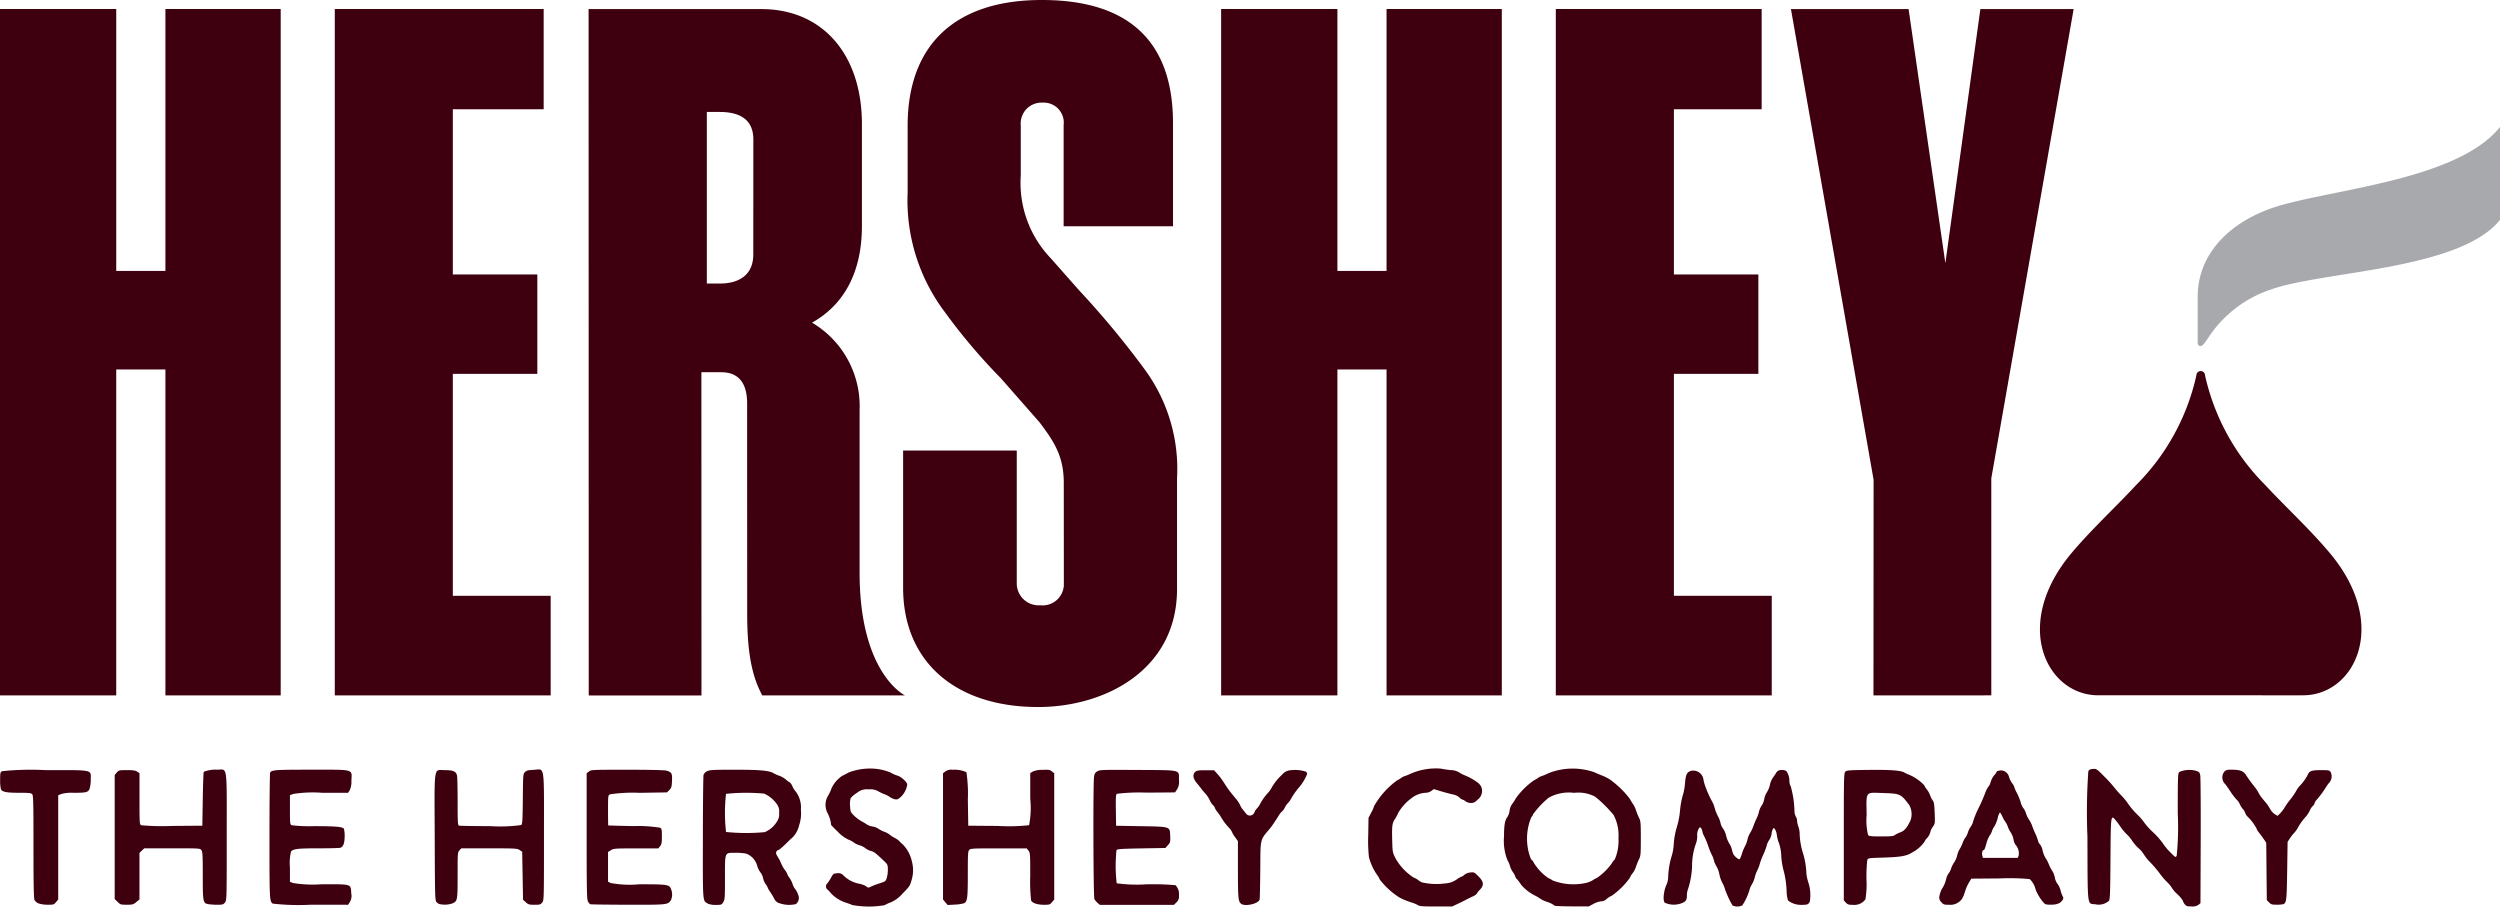 <svg id="Grupo_17642" data-name="Grupo 17642" xmlns="http://www.w3.org/2000/svg" width="233.17" height="84.557" viewBox="0 0 233.17 84.557">
  <path id="path504" d="M-23.588,0l-7.68,43.763,0,20.246-10.991.005.013-20.11L-49.955,0h10.972s2.557,17.682,3.431,23.707C-34.725,17.676-32.289,0-32.289,0Z" transform="translate(216.993 0.846)" fill="#3e000f"/>
  <path id="path508" d="M-22.612-47.029V-62.208a9.049,9.049,0,0,0-4.436-8.148c3-1.677,4.653-4.715,4.653-9.023v-9.488c0-6.522-3.682-10.733-9.376-10.733H-47.888l.013,64.015H-37.36l-.008-30.146h1.76c.618,0,2.506,0,2.506,2.9l.005,19.481c0,2.431.145,5.218,1.217,7.383l.187.38h13.32s-4.238-2-4.238-11.445m-9.916-29.694c0,2.458-2.137,2.72-3.051,2.72l-1.281,0v-16h1.2c2.078,0,3.137.861,3.137,2.565Z" transform="translate(102.785 100.448)" fill="#3e000f"/>
  <path id="path512" d="M-.378-10.5v6.2A17.3,17.3,0,0,0,3.106,6.891a54.116,54.116,0,0,0,5.2,6.14l3.626,4.132c1.353,1.795,2.252,3.155,2.252,5.64l.007,9.549a1.981,1.981,0,0,1-2.2,1.864A2.043,2.043,0,0,1,9.8,32.1V19.783H-.8v12.8c0,6.862,4.83,11.124,12.6,11.124,6.236-.005,12.948-3.45,12.948-11.007V22.356a15.651,15.651,0,0,0-3.024-10.146,81.812,81.812,0,0,0-6.14-7.4L12.953,1.831a10.149,10.149,0,0,1-2.781-7.68l0-4.722a1.942,1.942,0,0,1,.546-1.509,1.942,1.942,0,0,1,1.495-.583,1.868,1.868,0,0,1,1.958,2.094v9.438h10.2v-9.622c0-7.619-4.117-11.483-12.234-11.483C4.064-22.237-.378-18.073-.378-10.5" transform="translate(85.032 22.236)" fill="#3e000f"/>
  <path id="path516" d="M-13.8,0V24.429h-4.584V0H-29.228V64.017h10.844v-30.4H-13.8v30.4h10.75V0Z" transform="translate(143.121 0.84)" fill="#3e000f"/>
  <path id="path520" d="M-13.8,0V24.429h-4.586V0H-29.228V64.017h10.841v-30.4H-13.8v30.4H-3.048V0Z" transform="translate(29.228 0.84)" fill="#3e000f"/>
  <path id="path524" d="M-9.849-48.96v-20.7h7.881v-9.272H-9.849V-94.339h8.472v-9.351H-20.859v64.019H-.723v-9.29Z" transform="translate(52.084 104.53)" fill="#3e000f"/>
  <path id="path528" d="M-9.849-48.96v-20.7h7.878v-9.272H-9.849V-94.339h8.185v-9.351h-19.2v64.019H-.723v-9.29Z" transform="translate(165.971 104.53)" fill="#3e000f"/>
  <path id="path540" d="M903.179,3177.439c0-3.695,2.626-6.72,6.87-8.223,5-1.746,17.257-2.477,21.324-7.583v8.667c-3.757,4.685-16.419,4.75-21.324,6.477a11.218,11.218,0,0,0-6.009,4.709c-.353.484-.422.575-.62.575-.176,0-.241-.155-.241-.311Z" transform="translate(-698.204 -3149.791)" fill="#a8a9ad"/>
  <path id="path544" d="M880.749,3235.02c-4.835,0-8.1-6.589-2.5-13.264,1.883-2.238,4.086-4.252,6.044-6.365a20.811,20.811,0,0,0,5.6-10.207.405.405,0,0,1,.81,0,20.837,20.837,0,0,0,5.595,10.207c1.961,2.112,4.167,4.126,6.044,6.365,5.607,6.675,2.337,13.264-2.5,13.264Z" transform="translate(-685.042 -3170.171)" fill="#3e000f"/>
  <path id="path4188" d="M3.576,1040.678a.806.806,0,0,1-.379-.317c-.064-.141-.091-1.578-.091-4.973,0-4.234-.014-4.788-.125-4.9s-.331-.125-1.224-.125c-1.147,0-1.551-.077-1.682-.322a3.3,3.3,0,0,1-.078-.87c0-.663.014-.728.179-.822a26,26,0,0,1,4.058-.1c4.562,0,4.214-.074,4.214.892a2.914,2.914,0,0,1-.111.853c-.136.326-.306.369-1.5.369a3.584,3.584,0,0,0-1.146.116l-.277.116v9.723l-.206.245c-.2.233-.235.245-.777.241a2.819,2.819,0,0,1-.859-.124Z" transform="translate(0.016 -956.421)" fill="#3e000f"/>
  <path id="path4190" d="M20.513,1040.489l-.271-.271v-11.568l.193-.224c.186-.215.22-.224.941-.224.581,0,.8.031.963.141l.216.141v2.387c0,2.289.006,2.391.158,2.471a22,22,0,0,0,2.93.063l2.774-.021.04-2.485c.022-1.367.064-2.509.093-2.538a2.848,2.848,0,0,1,1.242-.2c.991-.005.9-.657.9,6.246,0,5.878,0,5.931-.165,6.139-.149.189-.217.211-.7.211a6.631,6.631,0,0,1-.835-.053c-.515-.085-.535-.186-.535-2.677,0-1.843-.019-2.206-.124-2.356-.124-.177-.128-.177-2.726-.177H23l-.224.214-.224.214v4.343l-.3.245c-.272.224-.346.245-.885.245-.562,0-.6-.011-.859-.271Z" transform="translate(-9.545 -956.373)" fill="#3e000f"/>
  <path id="path4192" d="M47.9,1040.67c-.31-.238-.312-.277-.311-6.291,0-3.215.027-5.885.06-5.933.169-.253.425-.271,3.826-.271,4.1,0,3.8-.083,3.755,1.031a1.9,1.9,0,0,1-.169.907l-.141.215H52.483a11.5,11.5,0,0,0-2.709.115l-.277.116v1.357c0,1.26.011,1.363.154,1.439a13.943,13.943,0,0,0,2.133.086c2.03.005,2.624.057,2.745.247a2.359,2.359,0,0,1,.07.69c0,.656-.132,1.006-.414,1.081-.1.027-1.029.05-2.064.05-1.9,0-2.322.053-2.524.305a4.548,4.548,0,0,0-.1,1.469v1.344l.277.116a11.432,11.432,0,0,0,2.7.116c2.837,0,2.684-.047,2.742.855a1.1,1.1,0,0,1-.129.8l-.163.259-3.449-.005a21.843,21.843,0,0,1-3.576-.1Z" transform="translate(-22.455 -956.387)" fill="#3e000f"/>
  <path id="path4194" d="M77.264,1040.7a.706.706,0,0,1-.317-.2c-.141-.156-.149-.446-.169-6.045-.025-6.92-.126-6.258.954-6.26.782,0,1.05.123,1.13.521.028.14.053,1.233.053,2.428,0,1.909.015,2.18.126,2.223.069.026,1.372.049,2.9.049a14.413,14.413,0,0,0,2.9-.1c.115-.088.134-.38.155-2.428.023-2.3.026-2.333.2-2.511.151-.151.285-.186.809-.211,1.066-.049.963-.716.963,6.235,0,5.878,0,5.931-.165,6.139-.15.19-.216.211-.716.211s-.577-.023-.811-.233l-.26-.233-.04-2.24-.04-2.241-.239-.158c-.226-.149-.384-.158-2.837-.158h-2.6l-.173.185c-.169.18-.173.237-.173,2.335,0,2.385-.006,2.415-.528,2.632a2.288,2.288,0,0,1-1.12.056Z" transform="translate(-36.233 -956.365)" fill="#3e000f"/>
  <path id="path4196" d="M103.978,1040.729a.68.68,0,0,1-.219-.269c-.1-.2-.118-1.072-.118-6.086v-5.859l.211-.165c.2-.161.291-.165,3.568-.165,2.062,0,3.472.032,3.654.083.5.138.561.256.528.965-.025.555-.053.647-.249.845l-.221.22-2.569.04a14.284,14.284,0,0,0-2.749.142c-.175.1-.179.135-.179,1.495,0,.766.009,1.4.02,1.406s1.06.035,2.332.061a12.84,12.84,0,0,1,2.492.149c.165.093.179.158.179.805,0,.592-.026.739-.165.914l-.165.211H108.25c-1.966,0-2.092.009-2.346.166l-.269.166v2.774l.235.121a9.621,9.621,0,0,0,2.675.121c2.7,0,2.818.019,2.981.488a1.272,1.272,0,0,1-.036,1.01c-.289.412-.327.417-4,.41-1.877-.005-3.458-.025-3.514-.047Z" transform="translate(-48.925 -956.393)" fill="#3e000f"/>
  <path id="path4198" d="M124.636,1040.658c-.494-.268-.471.037-.462-6.156,0-3.1.032-5.734.062-5.843a.65.65,0,0,1,.331-.339c.244-.123.546-.139,2.589-.139,2.38,0,3.22.078,3.632.337a2.723,2.723,0,0,0,.514.224,2.212,2.212,0,0,1,.633.369,1.717,1.717,0,0,0,.369.267,1.063,1.063,0,0,1,.231.369,1.869,1.869,0,0,0,.325.5,2.459,2.459,0,0,1,.455,1.661,3.483,3.483,0,0,1-.173,1.484,2.279,2.279,0,0,1-.829,1.3c-.686.692-1.028.988-1.135.988-.039,0-.106.067-.15.148-.061.115-.029.228.142.5a3.691,3.691,0,0,1,.308.6,2.929,2.929,0,0,0,.334.59,1.721,1.721,0,0,1,.247.414,1.1,1.1,0,0,0,.189.327,2.288,2.288,0,0,1,.289.573,1.547,1.547,0,0,0,.247.481,1.8,1.8,0,0,1,.264.5.727.727,0,0,1-.2.9,2.708,2.708,0,0,1-1.472-.063.78.78,0,0,1-.558-.46,6.3,6.3,0,0,0-.379-.633,1.628,1.628,0,0,1-.219-.383,1.153,1.153,0,0,0-.189-.32,1.6,1.6,0,0,1-.245-.573,1.206,1.206,0,0,0-.24-.518,1.921,1.921,0,0,1-.309-.638,1.694,1.694,0,0,0-1.013-1.117,5.229,5.229,0,0,0-1.008-.079c-1.034,0-.982-.126-.982,2.35,0,1.848-.012,2.015-.158,2.254s-.173.259-.7.256a2.007,2.007,0,0,1-.747-.116Zm5.3-6.653a2.4,2.4,0,0,0,1.137-.977,1.179,1.179,0,0,0,.211-.814,1.12,1.12,0,0,0-.219-.836,2.873,2.873,0,0,0-1.179-.969,18.056,18.056,0,0,0-3.552.022,15.611,15.611,0,0,0,0,3.556,18.761,18.761,0,0,0,3.605.017Z" transform="translate(-58.618 -956.39)" fill="#3e000f"/>
  <path id="path4204" d="M148.352,1040.71c-.154-.069-.478-.187-.72-.264a3.3,3.3,0,0,1-1.348-.91,1.328,1.328,0,0,0-.259-.273.392.392,0,0,1,0-.594,3.478,3.478,0,0,0,.339-.525c.186-.346.225-.373.55-.4a.623.623,0,0,1,.6.2,2.85,2.85,0,0,0,1.428.766,2.082,2.082,0,0,1,.686.242c.173.159.23.159.5.015a6.675,6.675,0,0,1,.767-.287c.528-.166.557-.189.662-.5a2.892,2.892,0,0,0,.1-.792c-.009-.454-.017-.471-.449-.877-.756-.711-.814-.753-1.156-.856a1.532,1.532,0,0,1-.5-.257,1.664,1.664,0,0,0-.536-.268,1.743,1.743,0,0,1-.531-.256,2.042,2.042,0,0,0-.523-.277,3.379,3.379,0,0,1-.976-.73c-.34-.329-.618-.612-.618-.628a3,3,0,0,0-.338-1.114,1.661,1.661,0,0,1,.076-1.656,3.47,3.47,0,0,0,.291-.64,2.85,2.85,0,0,1,1.03-1.189,3.6,3.6,0,0,0,.535-.28,5.557,5.557,0,0,1,1.993-.385,5.015,5.015,0,0,1,1.969.378,2.607,2.607,0,0,0,.633.284c.334.088.906.61.906.828a1.953,1.953,0,0,1-.574,1.135c-.272.245-.361.283-.572.242a1.423,1.423,0,0,1-.472-.211,2.4,2.4,0,0,0-.52-.268,3.7,3.7,0,0,1-.575-.274,1.478,1.478,0,0,0-.876-.169,1.414,1.414,0,0,0-1.1.325,2.43,2.43,0,0,0-.585.488,2.019,2.019,0,0,0-.055.731c.031.55.043.58.383.913a3.381,3.381,0,0,0,.674.51,3.845,3.845,0,0,1,.5.3,1.378,1.378,0,0,0,.533.193,1.4,1.4,0,0,1,.554.211,2.31,2.31,0,0,0,.542.278,1.809,1.809,0,0,1,.5.268,2.68,2.68,0,0,0,.481.31,1.75,1.75,0,0,1,.447.317,1.957,1.957,0,0,0,.279.264,3.245,3.245,0,0,1,.861,1.563,3.167,3.167,0,0,1-.024,1.81c-.14.5-.2.6-.817,1.214a3.036,3.036,0,0,1-1.095.83,3.609,3.609,0,0,0-.6.277,8.666,8.666,0,0,1-3-.015Z" transform="translate(-68.849 -956.295)" fill="#3e000f"/>
  <path id="path4206" d="M166.825,1040.532l-.215-.255V1028.5l.211-.165a.977.977,0,0,1,.7-.162,2.623,2.623,0,0,1,1.272.23,13.391,13.391,0,0,1,.133,2.541l.04,2.448,2.781.021a16.893,16.893,0,0,0,2.89-.069,8.38,8.38,0,0,0,.109-2.471v-2.38l.211-.137a2,2,0,0,1,.9-.17c.613-.029.711-.014.907.141l.219.174v11.776l-.206.245c-.193.23-.241.245-.748.245-.6,0-1.068-.155-1.2-.393a15.6,15.6,0,0,1-.083-2.3c0-2.052-.007-2.156-.165-2.357l-.165-.211H171.8c-2.428,0-2.622.01-2.745.146s-.132.4-.132,2.26c0,2.217-.042,2.548-.343,2.709a3.362,3.362,0,0,1-.853.128l-.686.039-.215-.255Z" transform="translate(-78.657 -956.38)" fill="#3e000f"/>
  <path id="path4208" d="M193.578,1040.611a1.414,1.414,0,0,1-.3-.353c-.1-.192-.129-10.7-.035-11.384.042-.31.1-.406.3-.53.235-.145.422-.151,3.767-.131,4.161.025,3.853-.049,3.853.938a1.311,1.311,0,0,1-.183.885l-.183.271-2.661.021a16.905,16.905,0,0,0-2.769.111c-.086.071-.106.394-.087,1.534l.022,1.444,2.272.04c2.828.05,2.741.022,2.774.893.022.581.011.626-.211.876l-.236.264-2.242.04c-1.876.033-2.254.06-2.318.158a13.7,13.7,0,0,0,.017,3.094,13.384,13.384,0,0,0,2.716.1,24.527,24.527,0,0,1,2.766.078,1.174,1.174,0,0,1,.322.977.691.691,0,0,1-.233.626l-.233.233h-6.909l-.211-.179Z" transform="translate(-91.206 -956.401)" fill="#3e000f"/>
  <path id="path4210" d="M215.309,1040.7c-.268-.2-.3-.525-.3-3.195v-2.646l-.279-.393a2.1,2.1,0,0,1-.279-.469,1.318,1.318,0,0,0-.259-.369,5.233,5.233,0,0,1-.724-.95,5.3,5.3,0,0,0-.388-.563,1.129,1.129,0,0,1-.224-.366.5.5,0,0,0-.17-.241,1.637,1.637,0,0,1-.309-.475,2.4,2.4,0,0,0-.369-.569c-.126-.135-.307-.349-.4-.475s-.3-.385-.459-.575c-.336-.409-.379-.78-.118-1.016.14-.127.293-.151.957-.151h.792l.314.343a5.654,5.654,0,0,1,.521.677c.114.184.3.459.4.613.2.286.292.4.83,1.056a2.506,2.506,0,0,1,.367.558,1.7,1.7,0,0,0,.264.435c.115.14.264.325.328.412a.452.452,0,0,0,.748-.177,1.126,1.126,0,0,1,.242-.364,1.743,1.743,0,0,0,.3-.439,4.961,4.961,0,0,1,.761-1.049,2.561,2.561,0,0,0,.31-.455,4.712,4.712,0,0,1,.943-1.172,1.127,1.127,0,0,1,.817-.438,3.276,3.276,0,0,1,1.438.138.308.308,0,0,1,.1.211,4.33,4.33,0,0,1-.748,1.243,6.768,6.768,0,0,0-.758,1.082,1.717,1.717,0,0,1-.288.393,1.617,1.617,0,0,0-.284.409,1.207,1.207,0,0,1-.258.364,1.247,1.247,0,0,0-.26.311c-.393.624-.676,1.045-.828,1.228-1,1.207-.918.882-.944,3.906-.012,1.425-.04,2.672-.061,2.769-.087.394-1.354.686-1.732.4Z" transform="translate(-99.551 -956.409)" fill="#3e000f"/>
  <path id="path4212" d="M246.383,1040.713a3.232,3.232,0,0,0-.7-.284,6.563,6.563,0,0,1-1.037-.436,7.1,7.1,0,0,1-1.84-1.686,1.529,1.529,0,0,0-.227-.4,5.224,5.224,0,0,1-.78-1.7,14.791,14.791,0,0,1-.061-2.046l.026-1.6.259-.494a2.784,2.784,0,0,0,.259-.6,7.644,7.644,0,0,1,2.153-2.4,2.682,2.682,0,0,0,.4-.241,1.065,1.065,0,0,1,.317-.158c.11-.033.415-.158.678-.28a5.926,5.926,0,0,1,2.681-.414,9.493,9.493,0,0,0,.963.141,1.525,1.525,0,0,1,.724.2,2.822,2.822,0,0,0,.581.3,5.451,5.451,0,0,1,1.218.7,1.093,1.093,0,0,1,.3.405,1.009,1.009,0,0,1-.359,1.151c-.258.253-.373.31-.622.309a.9.9,0,0,1-.5-.158.772.772,0,0,0-.288-.158.7.7,0,0,1-.286-.2,1.329,1.329,0,0,0-.629-.287c-.237-.049-.73-.181-1.095-.292l-.663-.2-.231.17a.974.974,0,0,1-.5.171,2.367,2.367,0,0,0-1.408.548,4.356,4.356,0,0,0-1.2,1.365,3.514,3.514,0,0,1-.292.546c-.251.37-.286.645-.252,1.953.029,1.12.035,1.153.308,1.694a5.109,5.109,0,0,0,1.7,1.806,1.393,1.393,0,0,1,.411.227,1.394,1.394,0,0,0,.367.222,6.071,6.071,0,0,0,2.145.094,2.046,2.046,0,0,0,1.077-.366,2.212,2.212,0,0,1,.475-.273.655.655,0,0,0,.253-.169,1.041,1.041,0,0,1,.544-.211c.352-.04.378-.027.762.357.513.513.542.826.119,1.274a1.448,1.448,0,0,0-.279.36,1.2,1.2,0,0,1-.419.264c-.23.11-.508.248-.618.308s-.436.221-.726.358l-.528.249h-1.512c-1.214,0-1.542-.023-1.666-.118Z" transform="translate(-114.125 -956.286)" fill="#3e000f"/>
  <path id="path4214" d="M270.522,1040.787a1,1,0,0,1-.239-.143,2.252,2.252,0,0,0-.522-.229,2.736,2.736,0,0,1-.595-.269,5.4,5.4,0,0,0-.489-.3,4.013,4.013,0,0,1-1.345-1.037,3.935,3.935,0,0,0-.369-.5.715.715,0,0,1-.187-.294,1.119,1.119,0,0,0-.2-.365,2.07,2.07,0,0,1-.284-.594,1.9,1.9,0,0,0-.226-.522,4.915,4.915,0,0,1-.325-2.238c0-1.041.083-1.506.32-1.808a1.489,1.489,0,0,0,.2-.581,1.372,1.372,0,0,1,.235-.617,3.534,3.534,0,0,0,.345-.535,7.022,7.022,0,0,1,1.689-1.676,2.569,2.569,0,0,0,.4-.238,1.034,1.034,0,0,1,.317-.158,6.333,6.333,0,0,0,.679-.286,6.125,6.125,0,0,1,2.232-.416,6.232,6.232,0,0,1,1.982.333c.182.087.509.225.729.308a4.716,4.716,0,0,1,.718.355,8.735,8.735,0,0,1,1.882,1.816,4.19,4.19,0,0,0,.32.518,2.285,2.285,0,0,1,.264.566,6,6,0,0,0,.289.715c.141.277.158.475.158,1.909s-.016,1.632-.158,1.909a5.941,5.941,0,0,0-.289.715,2.083,2.083,0,0,1-.309.605,1.82,1.82,0,0,0-.276.45,7.039,7.039,0,0,1-1.681,1.663,1.65,1.65,0,0,0-.461.29.8.8,0,0,1-.528.228,2.016,2.016,0,0,0-.713.239l-.448.239-1.5-.006c-.823-.005-1.55-.026-1.616-.05Zm2.82-2.129a2.336,2.336,0,0,0,.679-.266,1.671,1.671,0,0,1,.392-.214,5.841,5.841,0,0,0,1.4-1.385.915.915,0,0,1,.248-.317,4.339,4.339,0,0,0,.354-2,4.052,4.052,0,0,0-.453-2.164,11.808,11.808,0,0,0-1.728-1.714,3.376,3.376,0,0,0-1.961-.354,3.849,3.849,0,0,0-2.363.452,8.39,8.39,0,0,0-1.465,1.556.456.456,0,0,1-.155.256,5.182,5.182,0,0,0-.034,3.926.849.849,0,0,1,.264.334,4.657,4.657,0,0,0,1.356,1.425,1.808,1.808,0,0,1,.4.222,5.43,5.43,0,0,0,3.059.244Z" transform="translate(-125.464 -956.297)" fill="#3e000f"/>
  <path id="path4216" d="M300.374,1040.849a8.77,8.77,0,0,1-.7-1.507,2.562,2.562,0,0,0-.25-.6,2.988,2.988,0,0,1-.277-.8,2.369,2.369,0,0,0-.269-.739,1.872,1.872,0,0,1-.241-.558,2.065,2.065,0,0,0-.2-.524,5.8,5.8,0,0,1-.324-.8,7.282,7.282,0,0,0-.369-.9,1.637,1.637,0,0,1-.186-.483.576.576,0,0,0-.106-.279c-.1-.14-.113-.138-.239.042a1.229,1.229,0,0,0-.132.664,2,2,0,0,1-.151.8,6.163,6.163,0,0,0-.327,2.039,7.971,7.971,0,0,1-.369,2.089,1.633,1.633,0,0,0-.113.6c0,.481-.11.621-.6.787a2.026,2.026,0,0,1-1.464-.085c-.2-.2-.108-1.109.158-1.68a1.844,1.844,0,0,0,.155-.638,7.671,7.671,0,0,1,.313-1.984,4.571,4.571,0,0,0,.211-1.2,7.4,7.4,0,0,1,.234-1.372,7.826,7.826,0,0,0,.358-1.816,7.734,7.734,0,0,1,.3-1.5,5.306,5.306,0,0,0,.158-.979c.077-.832.179-1.026.6-1.139a.965.965,0,0,1,1.124.848,3.42,3.42,0,0,0,.158.576,9.35,9.35,0,0,0,.64,1.435,2.4,2.4,0,0,1,.238.6,4.413,4.413,0,0,0,.317.8,2.325,2.325,0,0,1,.235.616,1.313,1.313,0,0,0,.236.519,1.913,1.913,0,0,1,.285.66,2.616,2.616,0,0,0,.286.718,1.865,1.865,0,0,1,.237.518,3.329,3.329,0,0,0,.13.439c.1.248.534.6.621.509a2.489,2.489,0,0,0,.2-.509,4.005,4.005,0,0,1,.284-.68,2.586,2.586,0,0,0,.232-.63,2.054,2.054,0,0,1,.246-.612,3.272,3.272,0,0,0,.309-.646c.082-.232.221-.566.309-.742a2.857,2.857,0,0,0,.214-.613,1.6,1.6,0,0,1,.243-.548,1.611,1.611,0,0,0,.241-.605,1.812,1.812,0,0,1,.242-.63,2.416,2.416,0,0,0,.281-.655,1.9,1.9,0,0,1,.32-.77c.039-.046.152-.211.251-.364a.517.517,0,0,1,.5-.3.844.844,0,0,1,.46.082,1.538,1.538,0,0,1,.293.978,1.22,1.22,0,0,0,.133.478,9.325,9.325,0,0,1,.343,2.277,1.09,1.09,0,0,0,.122.518.8.8,0,0,1,.12.4,1.743,1.743,0,0,0,.122.536,2.227,2.227,0,0,1,.12.707,6.682,6.682,0,0,0,.329,1.836,7.451,7.451,0,0,1,.3,1.854,4,4,0,0,0,.187.837,3.8,3.8,0,0,1,.131,1.77c-.142.269-.222.3-.764.3a1.929,1.929,0,0,1-1.273-.411,3.471,3.471,0,0,1-.126-.784,8.553,8.553,0,0,0-.3-2.073,6.707,6.707,0,0,1-.2-1.276,3.979,3.979,0,0,0-.211-1.2,3.182,3.182,0,0,1-.2-.758c-.043-.383-.221-.713-.343-.638a1.679,1.679,0,0,0-.151.509,1.4,1.4,0,0,1-.211.571,1.547,1.547,0,0,0-.245.546,5.929,5.929,0,0,1-.317.832,5.955,5.955,0,0,0-.317.837,3.254,3.254,0,0,1-.241.631,3.042,3.042,0,0,0-.231.638,2.477,2.477,0,0,1-.277.675,1.815,1.815,0,0,0-.236.565,5.386,5.386,0,0,1-.657,1.392,1.1,1.1,0,0,1-.915,0h0Z" transform="translate(-138.785 -956.401)" fill="#3e000f"/>
  <path id="path4218" d="M325.978,1040.585l-.193-.206v-5.931c0-5.585.008-5.939.142-6.073s.349-.145,2.187-.166c2.049-.024,3.014.05,3.332.253a2.422,2.422,0,0,0,.425.194,4.258,4.258,0,0,1,1.41.975,1.523,1.523,0,0,0,.244.388,2.211,2.211,0,0,1,.317.574,1.8,1.8,0,0,0,.251.486c.1.111.138.369.168,1.14.037.976.034,1-.172,1.3a1.318,1.318,0,0,0-.211.4,1.42,1.42,0,0,1-.332.656c-.035,0-.134.138-.219.306a3.16,3.16,0,0,1-1.161,1.025c-.5.328-1.064.431-2.657.479-1.456.045-1.462.046-1.535.239a13.689,13.689,0,0,0-.074,1.819,8.469,8.469,0,0,1-.1,1.835,1.261,1.261,0,0,1-1.161.516c-.4,0-.5-.03-.661-.206Zm4.545-6.286a2.19,2.19,0,0,1,.52-.26c.4-.149.641-.429.971-1.141a1.727,1.727,0,0,0-.148-1.445c-.776-1.015-.83-1.039-2.452-1.088-1.657-.05-1.531-.222-1.5,2.034a5.984,5.984,0,0,0,.134,1.883c.092.11.286.131,1.229.131.858,0,1.15-.027,1.246-.114Z" transform="translate(-153.817 -956.401)" fill="#3e000f"/>
  <path id="path4220" d="M342.836,1040.591a.585.585,0,0,1-.158-.618,2.108,2.108,0,0,1,.28-.709,2.656,2.656,0,0,0,.317-.755,1.546,1.546,0,0,1,.235-.573,1.55,1.55,0,0,0,.246-.48,2.274,2.274,0,0,1,.287-.57,1.98,1.98,0,0,0,.272-.63,2.073,2.073,0,0,1,.227-.586,3.372,3.372,0,0,0,.283-.587,1.852,1.852,0,0,1,.258-.5,1.68,1.68,0,0,0,.243-.5,1.9,1.9,0,0,1,.27-.54,1.41,1.41,0,0,0,.225-.518,8.415,8.415,0,0,1,.512-1.236,13.685,13.685,0,0,0,.564-1.283,2.854,2.854,0,0,1,.329-.673,1.042,1.042,0,0,0,.2-.375,1.808,1.808,0,0,1,.407-.765.649.649,0,0,0,.151-.214c0-.118.369-.207.6-.146a.8.8,0,0,1,.583.633,2.32,2.32,0,0,0,.289.554,1.086,1.086,0,0,1,.2.36,2.429,2.429,0,0,0,.229.522,5.541,5.541,0,0,1,.358.878,1.566,1.566,0,0,0,.245.544,1.438,1.438,0,0,1,.245.484,2.4,2.4,0,0,0,.287.589,2.744,2.744,0,0,1,.307.622c.082.232.22.565.307.739a3.041,3.041,0,0,1,.211.57.847.847,0,0,0,.2.387,1.308,1.308,0,0,1,.24.563,2.426,2.426,0,0,0,.293.727,3.123,3.123,0,0,1,.3.584,3.058,3.058,0,0,0,.3.577,1.87,1.87,0,0,1,.253.648,1.342,1.342,0,0,0,.244.576,1.678,1.678,0,0,1,.28.586,2.918,2.918,0,0,0,.195.559.288.288,0,0,1-.016.383c-.19.291-.519.418-1.078.418-.428,0-.533-.028-.664-.179a4.343,4.343,0,0,1-.748-1.214,2.009,2.009,0,0,0-.556-.995,20.373,20.373,0,0,0-2.8-.063l-2.649.021-.22.359a4.173,4.173,0,0,0-.354.8c-.2.658-.327.858-.673,1.077a1.288,1.288,0,0,1-.828.2c-.478,0-.528-.017-.726-.254Zm7.222-4.348a1.192,1.192,0,0,0-.285-.98,1.278,1.278,0,0,1-.2-.52,1.863,1.863,0,0,0-.245-.626,2.291,2.291,0,0,1-.277-.539,1.789,1.789,0,0,0-.234-.467,2.551,2.551,0,0,1-.281-.5c-.091-.207-.2-.376-.233-.376a1.289,1.289,0,0,0-.2.515,3.111,3.111,0,0,1-.329.809,1.247,1.247,0,0,0-.2.391,1.275,1.275,0,0,1-.2.4,2.793,2.793,0,0,0-.311.709c-.142.535-.206.689-.287.689-.106,0-.167.287-.111.511l.053.206h3.256l.082-.216Z" transform="translate(-161.778 -956.456)" fill="#3e000f"/>
  <path id="path4222" d="M377.9,1040.66a.77.77,0,0,1-.165-.313,2.679,2.679,0,0,0-.518-.619,3.044,3.044,0,0,1-.518-.6,2.528,2.528,0,0,0-.457-.547,6.545,6.545,0,0,1-.665-.781,11.115,11.115,0,0,0-.859-1.016,4.543,4.543,0,0,1-.65-.8,2.2,2.2,0,0,0-.469-.544,3.857,3.857,0,0,1-.592-.686,3.1,3.1,0,0,0-.491-.593,4.887,4.887,0,0,1-.6-.714,7.076,7.076,0,0,0-.47-.638c-.441-.515-.445-.481-.471,3.639-.02,3.135-.042,3.739-.142,3.893a1.444,1.444,0,0,1-1.259.326c-.792-.1-.726.465-.748-6.292a55.156,55.156,0,0,1,.082-6.111c.082-.157.173-.2.433-.224.321-.024.353-.005,1.035.682a12.929,12.929,0,0,1,.9.981c.11.151.437.528.728.833a5.5,5.5,0,0,1,.651.8,7.1,7.1,0,0,0,.807.945,5.139,5.139,0,0,1,.686.792,6.252,6.252,0,0,0,.792.867,7.348,7.348,0,0,1,.925,1.042,4.833,4.833,0,0,0,.658.8c.516.528.528.534.627.359a26.389,26.389,0,0,0,.1-3.934c0-3.49.013-3.764.144-3.883a2.385,2.385,0,0,1,1.531-.118c.323.1.362.137.422.422.036.172.053,2.928.043,6.123l-.022,5.81-.188.152a.967.967,0,0,1-.652.152c-.406,0-.485-.026-.629-.211Z" transform="translate(-174.135 -956.323)" fill="#3e000f"/>
  <path id="path4224" d="M397.033,1040.56l-.211-.219-.025-2.671-.025-2.671-.2-.3c-.11-.166-.317-.448-.459-.626a1.3,1.3,0,0,1-.259-.431,4.52,4.52,0,0,0-.841-1.1.792.792,0,0,1-.2-.321,1.078,1.078,0,0,0-.228-.378,1.847,1.847,0,0,1-.285-.458,1.241,1.241,0,0,0-.282-.4,6.012,6.012,0,0,1-.593-.776c-.2-.307-.419-.613-.481-.68a.87.87,0,0,1-.088-1.157c.17-.17.264-.2.739-.191.719.006,1.053.13,1.273.475a13.576,13.576,0,0,0,.832,1.14,3.594,3.594,0,0,1,.35.534,3.353,3.353,0,0,0,.35.528l.37.438a4.407,4.407,0,0,1,.359.546,1.55,1.55,0,0,0,.45.5l.251.146.251-.251a2.877,2.877,0,0,0,.409-.54,6.218,6.218,0,0,1,.516-.728,5.935,5.935,0,0,0,.528-.757,2.759,2.759,0,0,1,.317-.478,4.328,4.328,0,0,0,.782-1.059c.151-.377.342-.448,1.226-.452.686-.005.8.015.9.151a.877.877,0,0,1-.1,1,3.864,3.864,0,0,0-.339.475,8.674,8.674,0,0,1-.844,1.138.777.777,0,0,0-.2.327.488.488,0,0,1-.166.256,1.408,1.408,0,0,0-.279.422,2.724,2.724,0,0,1-.372.575,5.207,5.207,0,0,0-.739,1.029,2.352,2.352,0,0,1-.35.487,3.8,3.8,0,0,0-.407.519l-.2.31-.04,2.711c-.041,2.772-.066,2.986-.363,3.1a2.906,2.906,0,0,1-.625.049c-.438,0-.522-.026-.706-.219Z" transform="translate(-185.403 -956.393)" fill="#3e000f"/>
</svg>
